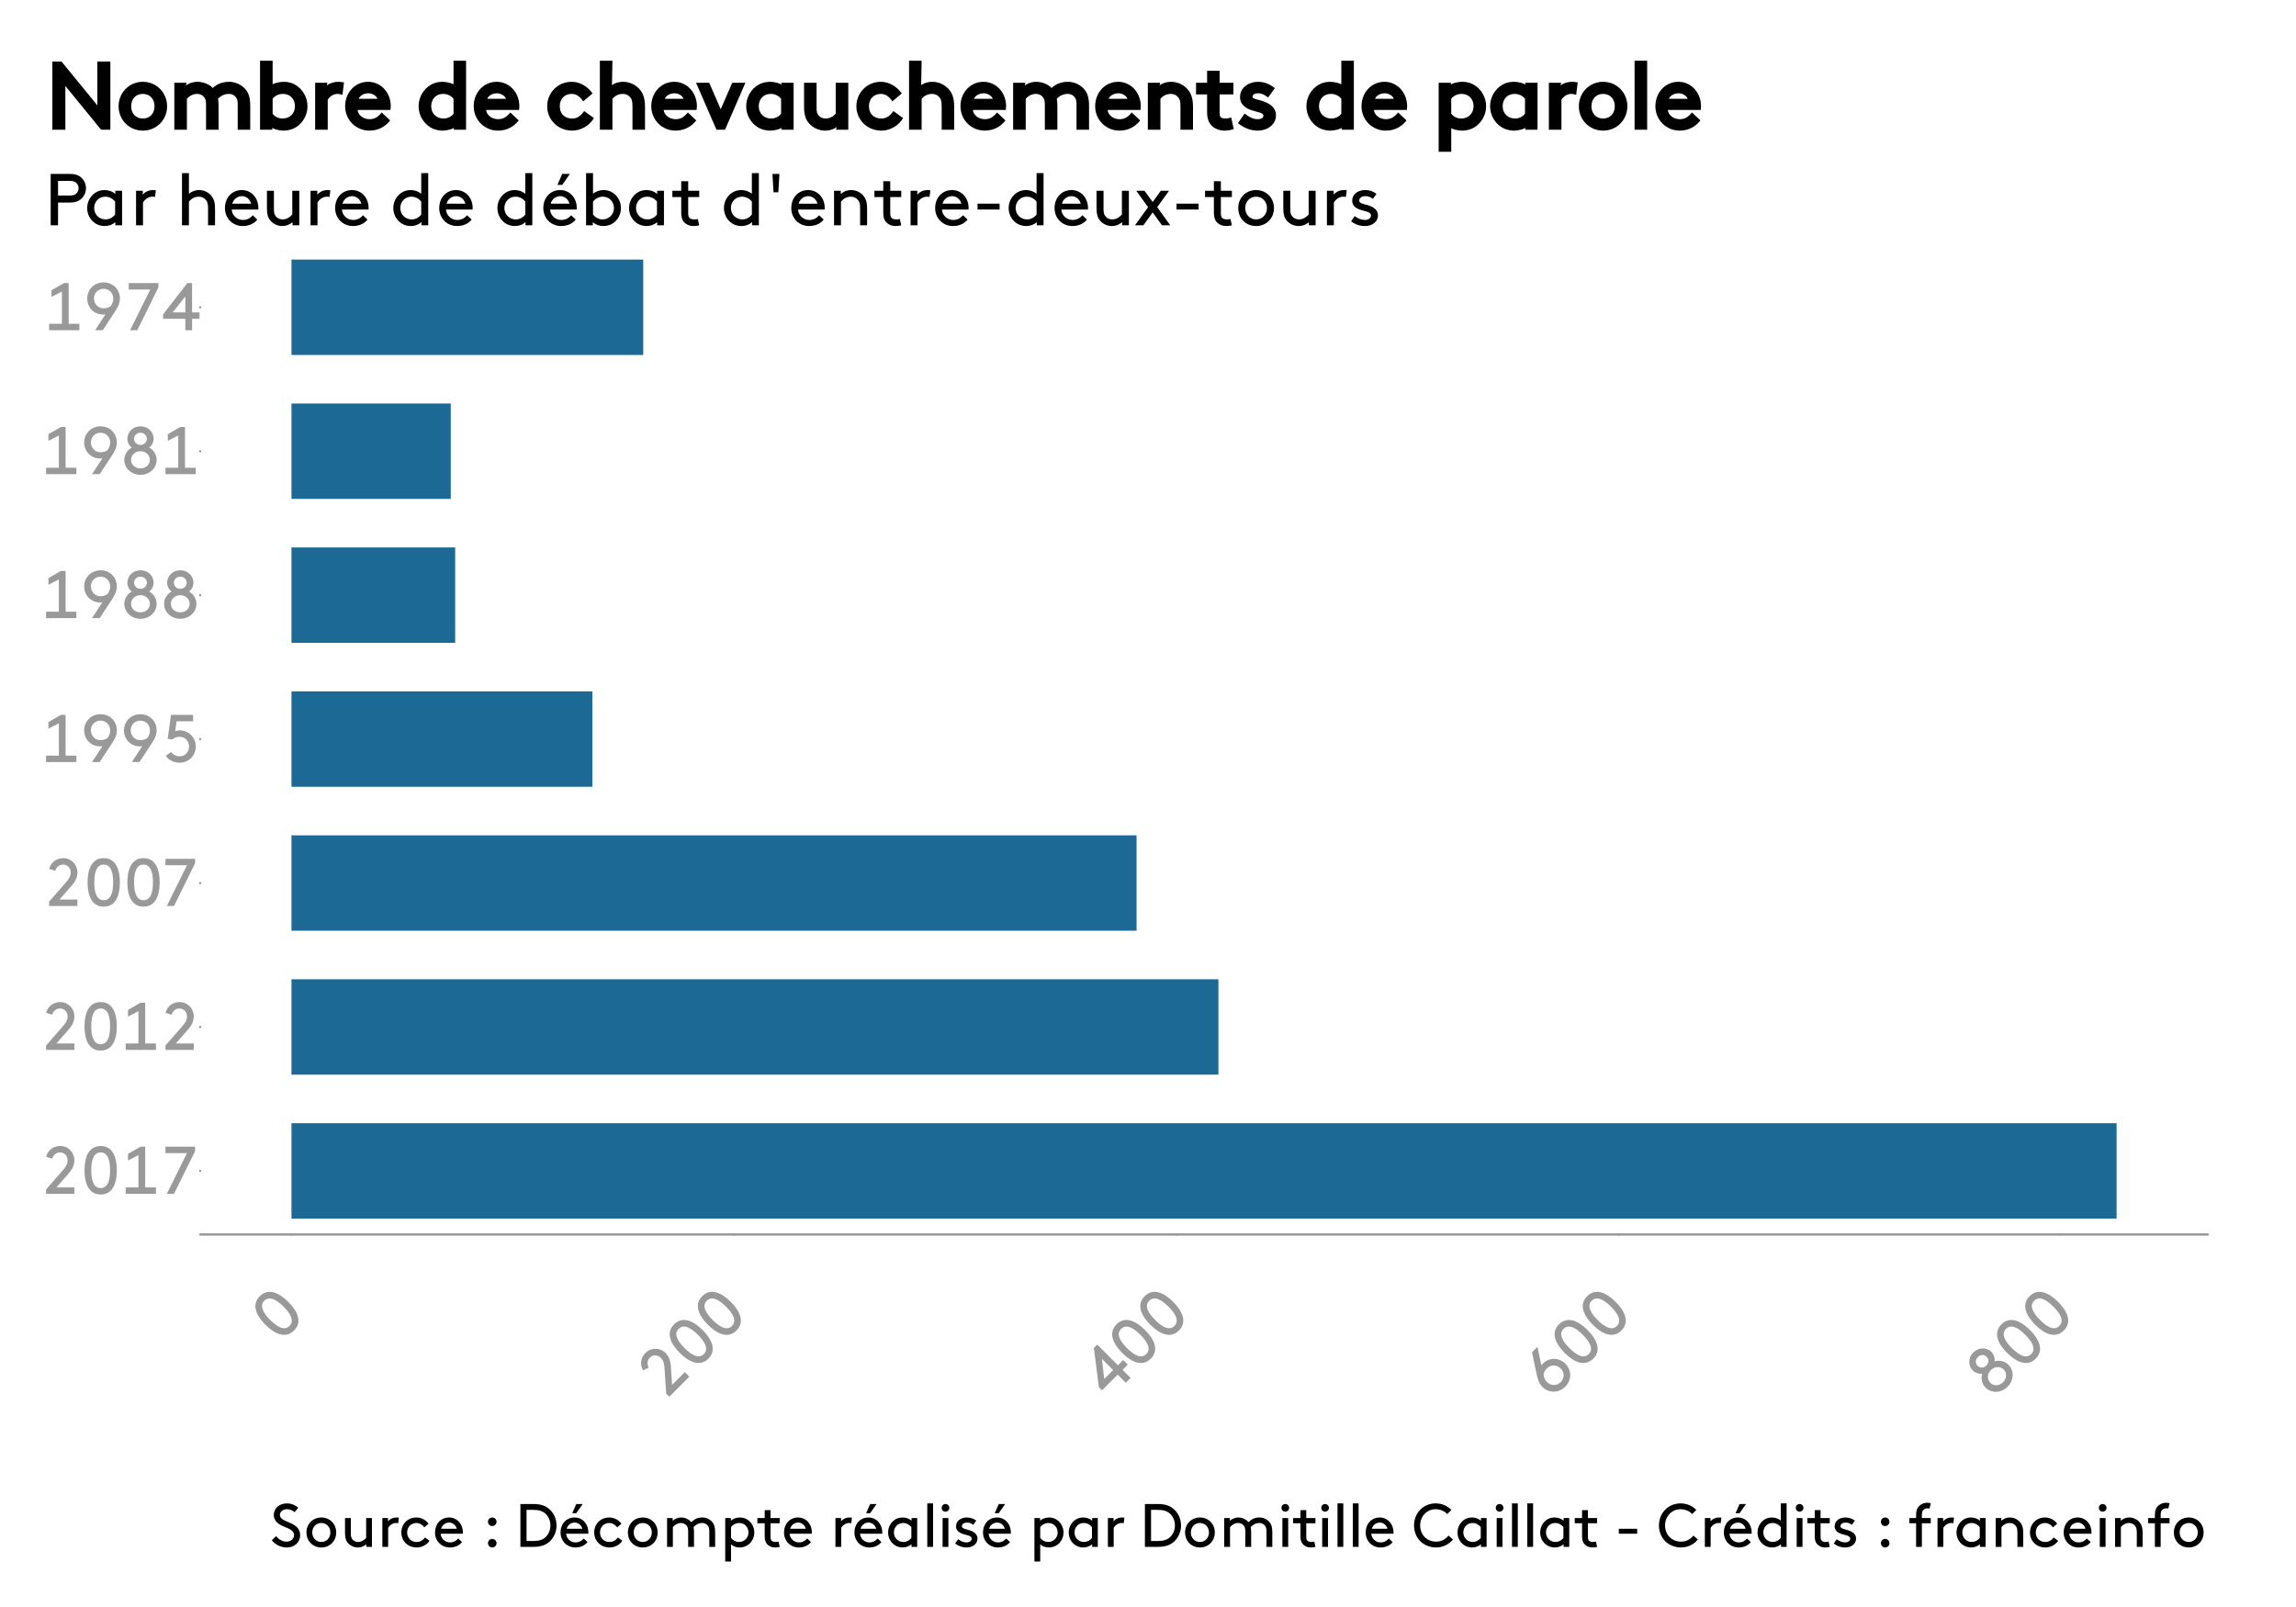 <?xml version="1.0" encoding="UTF-8"?>
<svg xmlns="http://www.w3.org/2000/svg" xmlns:xlink="http://www.w3.org/1999/xlink" width="750pt" height="525pt" viewBox="0 0 750 525" version="1.1">
<defs>
<g>
<symbol overflow="visible" id="glyph0-0">
<path style="stroke:none;" d="M 1.172 -1.172 L 7.219 -7.219 L -3.672 -18.109 L -9.719 -12.062 Z M -6.844 -12.125 L -3.734 -15.234 L 4.344 -7.156 L 1.234 -4.047 Z M -6.844 -12.125 "/>
</symbol>
<symbol overflow="visible" id="glyph0-1">
<path style="stroke:none;" d="M 1.312 -12.219 C 3.5 -10.031 4.969 -7.625 3.25 -5.906 C 1.547 -4.203 -0.859 -5.672 -3.047 -7.859 C -5.219 -10.031 -6.688 -12.438 -4.984 -14.141 C -3.266 -15.859 -0.859 -14.391 1.312 -12.219 Z M -4.609 -6.297 C -1.516 -3.203 2.016 -1.703 4.734 -4.422 C 7.469 -7.156 5.953 -10.672 2.859 -13.766 C -0.234 -16.859 -3.734 -18.359 -6.469 -15.625 C -9.188 -12.906 -7.703 -9.391 -4.609 -6.297 Z M -4.609 -6.297 "/>
</symbol>
<symbol overflow="visible" id="glyph0-2">
<path style="stroke:none;" d="M -5.562 -10.688 C -6.109 -11.797 -6.125 -13 -5.141 -13.984 C -4.109 -15.016 -2.547 -14.828 -1.625 -13.906 C -0.703 -12.984 -0.5 -12 -0.375 -10.156 L 0.156 -2.188 L 1.172 -1.172 L 7.703 -7.703 L 6.219 -9.188 L 2.062 -5.031 L 1.672 -11.203 C 1.562 -12.688 1.203 -14.203 -0.062 -15.469 C -1.828 -17.234 -4.734 -17.359 -6.609 -15.484 C -7.562 -14.531 -8.875 -12.438 -7.391 -9.766 Z M -5.562 -10.688 "/>
</symbol>
<symbol overflow="visible" id="glyph0-3">
<path style="stroke:none;" d="M -2.016 -3.266 L 3.109 -8.391 L 5.75 -5.75 L 7.312 -7.312 L 4.672 -9.953 L 6.391 -11.672 L 4.906 -13.156 L 3.188 -11.438 L -3.578 -18.203 L -4.672 -17.109 L -3.031 -4.281 Z M -1.297 -6.953 L -2.047 -13.547 L 1.625 -9.875 Z M -1.297 -6.953 "/>
</symbol>
<symbol overflow="visible" id="glyph0-4">
<path style="stroke:none;" d="M -2.328 -8.203 C -2.312 -8.969 -1.875 -9.781 -1.172 -10.484 C 0.094 -11.75 2.078 -11.609 3.297 -10.391 C 4.516 -9.172 4.594 -7.25 3.297 -5.953 C 2.031 -4.688 0.109 -4.672 -1.188 -5.969 C -1.812 -6.594 -2.125 -7.25 -2.328 -8.203 Z M -4.312 -17.469 L -6.078 -15.703 L -4.719 -9.219 C -4.516 -8.109 -4.25 -7.125 -3.969 -6.406 C -3.641 -5.484 -3.203 -4.891 -2.688 -4.375 C -0.641 -2.328 2.594 -2.281 4.781 -4.469 C 6.953 -6.641 6.906 -9.875 4.812 -11.969 C 2.719 -14.062 -0.484 -14.047 -2.469 -12.062 C -2.656 -11.875 -2.875 -11.656 -3.031 -11.438 Z M -4.312 -17.469 "/>
</symbol>
<symbol overflow="visible" id="glyph0-5">
<path style="stroke:none;" d="M 4.734 -4.422 C 6.844 -6.531 6.938 -9.688 5.016 -11.609 C 3.766 -12.859 1.984 -13.203 0.453 -12.734 C 0.656 -13.75 0.25 -15 -0.547 -15.797 C -2.125 -17.375 -4.734 -17.359 -6.469 -15.625 C -8.188 -13.906 -8.188 -11.312 -6.609 -9.734 C -5.812 -8.938 -4.562 -8.531 -3.562 -8.719 C -4.016 -7.203 -3.703 -5.391 -2.453 -4.141 C -0.531 -2.219 2.641 -2.328 4.734 -4.422 Z M -0.719 -9.875 C 0.531 -11.125 2.375 -11.156 3.469 -10.062 C 4.562 -8.969 4.5 -7.156 3.25 -5.906 C 2.016 -4.672 0.203 -4.609 -0.891 -5.703 C -1.984 -6.797 -1.953 -8.641 -0.719 -9.875 Z M -4.984 -14.141 C -4.109 -15.016 -2.891 -15.016 -2.109 -14.234 C -1.328 -13.453 -1.312 -12.219 -2.188 -11.344 C -3.031 -10.5 -4.281 -10.5 -5.062 -11.281 C -5.844 -12.062 -5.828 -13.297 -4.984 -14.141 Z M -4.984 -14.141 "/>
</symbol>
<symbol overflow="visible" id="glyph1-0">
<path style="stroke:none;" d="M 1.656 0 L 10.203 0 L 10.203 -15.406 L 1.656 -15.406 Z M 3.734 -13.422 L 8.125 -13.422 L 8.125 -1.984 L 3.734 -1.984 Z M 3.734 -13.422 "/>
</symbol>
<symbol overflow="visible" id="glyph1-1">
<path style="stroke:none;" d="M 1.656 0 L 11.547 0 L 11.547 -2.094 L 8.031 -2.094 L 8.031 -15.406 L 6.484 -15.406 L 2.422 -13.062 L 2.422 -10.891 L 5.828 -12.656 L 5.828 -2.094 L 1.656 -2.094 Z M 1.656 0 "/>
</symbol>
<symbol overflow="visible" id="glyph1-2">
<path style="stroke:none;" d="M 8.828 -7.969 C 8.266 -7.438 7.391 -7.156 6.406 -7.156 C 4.594 -7.156 3.297 -8.641 3.297 -10.391 C 3.297 -12.094 4.594 -13.531 6.453 -13.531 C 8.234 -13.531 9.594 -12.172 9.594 -10.344 C 9.594 -9.453 9.344 -8.781 8.828 -7.969 Z M 3.672 0 L 6.156 0 L 9.812 -5.547 C 10.422 -6.469 10.953 -7.344 11.266 -8.047 C 11.656 -8.953 11.766 -9.688 11.766 -10.406 C 11.766 -13.281 9.547 -15.625 6.453 -15.625 C 3.359 -15.625 1.094 -13.281 1.094 -10.344 C 1.094 -7.375 3.391 -5.125 6.203 -5.125 C 6.469 -5.125 6.75 -5.125 7.047 -5.172 Z M 3.672 0 "/>
</symbol>
<symbol overflow="visible" id="glyph1-3">
<path style="stroke:none;" d="M 4.438 0 L 11.328 -13.969 L 11.328 -15.406 L 1.656 -15.406 L 1.656 -13.312 L 8.688 -13.312 L 2.094 0 Z M 4.438 0 "/>
</symbol>
<symbol overflow="visible" id="glyph1-4">
<path style="stroke:none;" d="M 0.875 -3.734 L 8.141 -3.734 L 8.141 0 L 10.344 0 L 10.344 -3.734 L 12.766 -3.734 L 12.766 -5.828 L 10.344 -5.828 L 10.344 -15.406 L 8.797 -15.406 L 0.875 -5.172 Z M 4 -5.828 L 8.141 -11.016 L 8.141 -5.828 Z M 4 -5.828 "/>
</symbol>
<symbol overflow="visible" id="glyph1-5">
<path style="stroke:none;" d="M 6.484 0.219 C 9.453 0.219 11.766 -1.953 11.766 -4.656 C 11.766 -6.422 10.734 -7.938 9.328 -8.688 C 10.188 -9.266 10.781 -10.422 10.781 -11.547 C 10.781 -13.797 8.938 -15.625 6.484 -15.625 C 4.047 -15.625 2.203 -13.797 2.203 -11.547 C 2.203 -10.422 2.797 -9.266 3.656 -8.688 C 2.25 -7.938 1.203 -6.422 1.203 -4.656 C 1.203 -1.953 3.516 0.219 6.484 0.219 Z M 6.484 -7.484 C 8.25 -7.484 9.562 -6.219 9.562 -4.656 C 9.562 -3.109 8.25 -1.875 6.484 -1.875 C 4.734 -1.875 3.406 -3.109 3.406 -4.656 C 3.406 -6.219 4.734 -7.484 6.484 -7.484 Z M 6.484 -13.531 C 7.703 -13.531 8.578 -12.656 8.578 -11.547 C 8.578 -10.453 7.703 -9.562 6.484 -9.562 C 5.281 -9.562 4.406 -10.453 4.406 -11.547 C 4.406 -12.656 5.281 -13.531 6.484 -13.531 Z M 6.484 -13.531 "/>
</symbol>
<symbol overflow="visible" id="glyph1-6">
<path style="stroke:none;" d="M 10.688 -13.312 L 10.688 -15.406 L 3.469 -15.406 L 2.375 -7.594 L 3.891 -7.375 C 4.469 -7.891 5.297 -8.25 6.219 -8.25 C 8.125 -8.25 9.344 -6.797 9.344 -5.062 C 9.344 -3.328 8.141 -1.875 6.297 -1.875 C 5.062 -1.875 4.031 -2.516 3.438 -3.281 L 1.766 -1.984 C 2.703 -0.641 4.375 0.219 6.266 0.219 C 9.312 0.219 11.547 -2.172 11.547 -5.062 C 11.547 -7.938 9.312 -10.344 6.297 -10.344 C 5.781 -10.344 5.297 -10.234 4.844 -10.078 L 5.281 -13.312 Z M 10.688 -13.312 "/>
</symbol>
<symbol overflow="visible" id="glyph1-7">
<path style="stroke:none;" d="M 3.625 -11.484 C 4.031 -12.672 4.859 -13.531 6.25 -13.531 C 7.703 -13.531 8.688 -12.297 8.688 -10.984 C 8.688 -9.688 8.125 -8.828 6.906 -7.438 L 1.656 -1.438 L 1.656 0 L 10.891 0 L 10.891 -2.094 L 5.016 -2.094 L 9.109 -6.75 C 10.078 -7.875 10.891 -9.203 10.891 -10.984 C 10.891 -13.469 8.938 -15.625 6.266 -15.625 C 4.922 -15.625 2.516 -15.062 1.672 -12.125 Z M 3.625 -11.484 "/>
</symbol>
<symbol overflow="visible" id="glyph1-8">
<path style="stroke:none;" d="M 9.562 -7.703 C 9.562 -4.625 8.906 -1.875 6.484 -1.875 C 4.062 -1.875 3.406 -4.625 3.406 -7.703 C 3.406 -10.781 4.062 -13.531 6.484 -13.531 C 8.906 -13.531 9.562 -10.781 9.562 -7.703 Z M 1.203 -7.703 C 1.203 -3.328 2.641 0.219 6.484 0.219 C 10.344 0.219 11.766 -3.328 11.766 -7.703 C 11.766 -12.078 10.344 -15.625 6.484 -15.625 C 2.641 -15.625 1.203 -12.078 1.203 -7.703 Z M 1.203 -7.703 "/>
</symbol>
<symbol overflow="visible" id="glyph2-0">
<path style="stroke:none;" d="M 1.797 0 L 11.141 0 L 11.141 -16.797 L 1.797 -16.797 Z M 4.078 -14.641 L 8.859 -14.641 L 8.859 -2.156 L 4.078 -2.156 Z M 4.078 -14.641 "/>
</symbol>
<symbol overflow="visible" id="glyph2-1">
<path style="stroke:none;" d="M 4.562 -9.719 L 4.562 -14.516 L 8.406 -14.516 C 9.547 -14.516 10.172 -14.234 10.609 -13.781 C 11.016 -13.344 11.281 -12.766 11.281 -12.125 C 11.281 -11.469 11.016 -10.891 10.609 -10.469 C 10.172 -10.016 9.547 -9.719 8.406 -9.719 Z M 8.516 -7.438 C 10.156 -7.438 11.203 -7.844 12.031 -8.547 C 13.031 -9.406 13.688 -10.688 13.688 -12.125 C 13.688 -13.562 13.031 -14.828 12.031 -15.703 C 11.203 -16.391 10.156 -16.797 8.516 -16.797 L 2.156 -16.797 L 2.156 0 L 4.562 0 L 4.562 -7.438 Z M 8.516 -7.438 "/>
</symbol>
<symbol overflow="visible" id="glyph2-2">
<path style="stroke:none;" d="M 10.266 0 L 12.484 0 L 12.484 -11.281 L 10.266 -11.281 L 10.266 -10.25 C 9.234 -11.141 8.016 -11.516 6.75 -11.516 C 5.688 -11.516 4.75 -11.25 3.984 -10.797 C 2.281 -9.797 1.078 -7.891 1.078 -5.641 C 1.078 -3.391 2.25 -1.516 3.953 -0.5 C 4.734 -0.047 5.781 0.234 6.797 0.234 C 8.141 0.234 9.359 -0.219 10.266 -1.031 Z M 10.203 -3.531 C 9.438 -2.5 8.25 -1.922 7.109 -1.922 C 4.922 -1.922 3.359 -3.625 3.359 -5.641 C 3.359 -7.609 4.797 -9.359 6.984 -9.359 C 8.359 -9.359 9.5 -8.656 10.203 -7.75 Z M 10.203 -3.531 "/>
</symbol>
<symbol overflow="visible" id="glyph2-3">
<path style="stroke:none;" d="M 8.516 -11.453 C 8.25 -11.5 7.875 -11.516 7.625 -11.516 C 5.969 -11.516 4.797 -10.75 4.25 -9.984 L 4.25 -11.281 L 2.047 -11.281 L 2.047 0 L 4.312 0 L 4.312 -7.469 C 4.938 -8.547 6.188 -9.359 7.375 -9.359 C 7.734 -9.359 7.984 -9.344 8.25 -9.266 Z M 8.516 -11.453 "/>
</symbol>
<symbol overflow="visible" id="glyph2-4">
<path style="stroke:none;" d=""/>
</symbol>
<symbol overflow="visible" id="glyph2-5">
<path style="stroke:none;" d="M 4.312 -17.047 L 2.047 -17.047 L 2.047 0 L 4.312 0 L 4.312 -7.75 C 4.984 -8.562 6.078 -9.359 7.562 -9.359 C 8.5 -9.359 9.359 -8.922 9.891 -8.25 C 10.297 -7.75 10.562 -7.078 10.562 -5.641 L 10.562 0 L 12.844 0 L 12.844 -5.516 C 12.844 -7.469 12.453 -8.609 11.734 -9.531 C 10.781 -10.75 9.281 -11.516 7.625 -11.516 C 6.078 -11.516 4.938 -10.828 4.312 -10.297 Z M 4.312 -17.047 "/>
</symbol>
<symbol overflow="visible" id="glyph2-6">
<path style="stroke:none;" d="M 11.969 -5.156 C 12 -5.375 12 -5.547 12 -5.641 C 12 -8.969 9.719 -11.516 6.578 -11.516 C 3.391 -11.516 1.078 -9.031 1.078 -5.641 C 1.078 -2.25 3.625 0.234 6.906 0.234 C 9.219 0.234 10.828 -0.797 11.656 -1.875 L 10.172 -3.281 C 9.531 -2.562 8.609 -1.75 6.938 -1.75 C 4.969 -1.75 3.406 -3.266 3.281 -5.156 Z M 6.641 -9.531 C 7.984 -9.531 9.281 -8.516 9.625 -7.078 L 3.484 -7.078 C 3.859 -8.547 5.188 -9.531 6.641 -9.531 Z M 6.641 -9.531 "/>
</symbol>
<symbol overflow="visible" id="glyph2-7">
<path style="stroke:none;" d="M 6.844 0.234 C 8.406 0.234 9.641 -0.547 10.156 -1.031 L 10.156 0 L 12.359 0 L 12.359 -11.281 L 10.078 -11.281 L 10.078 -3.531 C 9.438 -2.766 8.297 -1.922 6.906 -1.922 C 6.047 -1.922 5.234 -2.297 4.734 -2.906 C 4.312 -3.391 4.078 -4.016 4.078 -5.156 L 4.078 -11.281 L 1.797 -11.281 L 1.797 -5.516 C 1.797 -3.625 2.141 -2.516 2.828 -1.656 C 3.766 -0.484 5.234 0.234 6.844 0.234 Z M 6.844 0.234 "/>
</symbol>
<symbol overflow="visible" id="glyph2-8">
<path style="stroke:none;" d="M 10.266 0 L 12.484 0 L 12.484 -17.047 L 10.203 -17.047 L 10.203 -10.297 C 9.188 -11.141 7.969 -11.516 6.75 -11.516 C 5.688 -11.516 4.75 -11.25 3.984 -10.797 C 2.281 -9.797 1.078 -7.891 1.078 -5.641 C 1.078 -3.391 2.25 -1.516 3.953 -0.5 C 4.734 -0.047 5.781 0.234 6.797 0.234 C 8.141 0.234 9.359 -0.219 10.266 -1.031 Z M 10.203 -3.531 C 9.438 -2.5 8.25 -1.922 7.109 -1.922 C 4.922 -1.922 3.359 -3.625 3.359 -5.641 C 3.359 -7.609 4.797 -9.359 6.984 -9.359 C 8.359 -9.359 9.5 -8.656 10.203 -7.75 Z M 10.203 -3.531 "/>
</symbol>
<symbol overflow="visible" id="glyph2-9">
<path style="stroke:none;" d="M 7.25 -13.203 L 9.766 -16.797 L 7.25 -16.797 L 5.688 -13.203 Z M 11.969 -5.156 C 12 -5.375 12 -5.547 12 -5.641 C 12 -8.969 9.719 -11.516 6.578 -11.516 C 3.391 -11.516 1.078 -9.031 1.078 -5.641 C 1.078 -2.25 3.625 0.234 6.906 0.234 C 9.219 0.234 10.828 -0.797 11.656 -1.875 L 10.172 -3.281 C 9.531 -2.562 8.609 -1.75 6.938 -1.75 C 4.969 -1.75 3.406 -3.266 3.281 -5.156 Z M 6.641 -9.531 C 7.984 -9.531 9.281 -8.516 9.625 -7.078 L 3.484 -7.078 C 3.859 -8.547 5.188 -9.531 6.641 -9.531 Z M 6.641 -9.531 "/>
</symbol>
<symbol overflow="visible" id="glyph2-10">
<path style="stroke:none;" d="M 4.25 -1.031 C 5.156 -0.219 6.391 0.234 7.734 0.234 C 8.734 0.234 9.797 -0.047 10.562 -0.5 C 12.266 -1.516 13.438 -3.391 13.438 -5.641 C 13.438 -7.891 12.234 -9.797 10.531 -10.797 C 9.766 -11.25 8.828 -11.516 7.781 -11.516 C 6.547 -11.516 5.328 -11.141 4.312 -10.297 L 4.312 -17.047 L 2.047 -17.047 L 2.047 0 L 4.25 0 Z M 4.312 -7.75 C 5.016 -8.656 6.172 -9.359 7.531 -9.359 C 9.719 -9.359 11.156 -7.609 11.156 -5.641 C 11.156 -3.625 9.594 -1.922 7.422 -1.922 C 6.266 -1.922 5.094 -2.5 4.312 -3.531 Z M 4.312 -7.75 "/>
</symbol>
<symbol overflow="visible" id="glyph2-11">
<path style="stroke:none;" d="M 8.547 -2.062 C 8.203 -1.969 7.625 -1.922 7.297 -1.922 C 6.703 -1.922 6.047 -2.141 5.734 -2.516 C 5.453 -2.859 5.406 -3.359 5.406 -3.953 L 5.406 -9.234 L 9 -9.234 L 9 -11.281 L 5.406 -11.281 L 5.406 -14.406 L 3.125 -14.406 L 3.125 -11.281 L 0.234 -11.281 L 0.234 -9.234 L 3.125 -9.234 L 3.125 -4.078 C 3.125 -2.859 3.359 -1.828 4.031 -1.078 C 4.75 -0.266 5.812 0.234 7.219 0.234 C 7.875 0.234 8.562 0.141 9 0 Z M 8.547 -2.062 "/>
</symbol>
<symbol overflow="visible" id="glyph2-12">
<path style="stroke:none;" d="M 2.281 -10.797 L 3.844 -10.797 L 4.203 -16.797 L 1.922 -16.797 Z M 2.281 -10.797 "/>
</symbol>
<symbol overflow="visible" id="glyph2-13">
<path style="stroke:none;" d="M 4.25 -11.281 L 2.047 -11.281 L 2.047 0 L 4.312 0 L 4.312 -7.75 C 4.984 -8.562 6.078 -9.359 7.562 -9.359 C 8.5 -9.359 9.359 -8.922 9.891 -8.25 C 10.297 -7.75 10.562 -7.078 10.562 -5.641 L 10.562 0 L 12.844 0 L 12.844 -5.516 C 12.844 -7.469 12.453 -8.609 11.734 -9.531 C 10.781 -10.75 9.281 -11.516 7.625 -11.516 C 6 -11.516 4.844 -10.781 4.25 -10.203 Z M 4.25 -11.281 "/>
</symbol>
<symbol overflow="visible" id="glyph2-14">
<path style="stroke:none;" d="M 1.922 -7.078 L 1.922 -5.156 L 9.125 -5.156 L 9.125 -7.078 Z M 1.922 -7.078 "/>
</symbol>
<symbol overflow="visible" id="glyph2-15">
<path style="stroke:none;" d="M 9.172 0 L 11.875 0 L 7.609 -5.922 L 11.469 -11.281 L 8.781 -11.281 L 6.125 -7.625 L 3.453 -11.281 L 0.766 -11.281 L 4.625 -5.922 L 0.359 0 L 3.078 0 L 6.125 -4.219 Z M 9.172 0 "/>
</symbol>
<symbol overflow="visible" id="glyph2-16">
<path style="stroke:none;" d="M 1.078 -5.641 C 1.078 -2.281 3.578 0.234 6.906 0.234 C 10.25 0.234 12.75 -2.281 12.75 -5.641 C 12.75 -9 10.25 -11.516 6.906 -11.516 C 3.578 -11.516 1.078 -9 1.078 -5.641 Z M 3.359 -5.641 C 3.359 -7.703 4.828 -9.359 6.906 -9.359 C 9 -9.359 10.469 -7.703 10.469 -5.641 C 10.469 -3.578 9 -1.922 6.906 -1.922 C 4.828 -1.922 3.359 -3.578 3.359 -5.641 Z M 3.359 -5.641 "/>
</symbol>
<symbol overflow="visible" id="glyph2-17">
<path style="stroke:none;" d="M 0.953 -1.312 C 2.203 -0.312 3.719 0.234 5.516 0.234 C 7.734 0.234 9.719 -1.078 9.719 -3.219 C 9.719 -5.547 7.391 -6.344 5.609 -6.797 C 4.484 -7.078 3.594 -7.344 3.594 -8.109 C 3.594 -9 4.531 -9.531 5.641 -9.531 C 6.547 -9.531 7.375 -9.172 8.062 -8.641 L 9.234 -10.266 C 8.359 -10.984 7.156 -11.516 5.5 -11.516 C 3.484 -11.516 1.312 -10.422 1.312 -7.984 C 1.312 -6.406 2.547 -5.547 3.906 -5.094 C 5.562 -4.531 7.438 -4.469 7.438 -3.172 C 7.438 -2.281 6.453 -1.75 5.469 -1.75 C 4.344 -1.75 3.188 -2.188 2.141 -3 Z M 0.953 -1.312 "/>
</symbol>
<symbol overflow="visible" id="glyph3-0">
<path style="stroke:none;" d="M 2.25 0 L 15.172 0 L 15.172 -22.25 L 2.25 -22.25 Z M 6.344 -18.297 L 11.062 -18.297 L 11.062 -3.953 L 6.344 -3.953 Z M 6.344 -18.297 "/>
</symbol>
<symbol overflow="visible" id="glyph3-1">
<path style="stroke:none;" d="M 18.625 0 L 21.656 0 L 21.656 -22.25 L 17.406 -22.25 L 17.406 -7.953 L 5.719 -22.25 L 2.703 -22.25 L 2.703 0 L 6.953 0 L 6.953 -14.297 Z M 18.625 0 "/>
</symbol>
<symbol overflow="visible" id="glyph3-2">
<path style="stroke:none;" d="M 1.344 -7.672 C 1.344 -3.203 4.828 0.297 9.266 0.297 C 13.703 0.297 17.188 -3.203 17.188 -7.672 C 17.188 -12.125 13.703 -15.656 9.266 -15.656 C 4.828 -15.656 1.344 -12.125 1.344 -7.672 Z M 5.453 -7.672 C 5.453 -10.016 6.938 -11.703 9.266 -11.703 C 11.594 -11.703 13.078 -10.016 13.078 -7.672 C 13.078 -5.328 11.594 -3.656 9.266 -3.656 C 6.938 -3.656 5.453 -5.328 5.453 -7.672 Z M 5.453 -7.672 "/>
</symbol>
<symbol overflow="visible" id="glyph3-3">
<path style="stroke:none;" d="M 2.547 -15.344 L 2.547 0 L 6.656 0 L 6.656 -10.094 C 7.266 -10.828 8.453 -11.703 9.984 -11.703 C 10.922 -11.703 11.688 -11.344 12.234 -10.688 C 12.672 -10.172 12.906 -9.594 12.906 -8.281 L 12.906 0 L 17 0 L 17 -7.828 C 17 -8.844 16.906 -9.719 16.812 -10.125 C 17.484 -10.812 18.609 -11.703 20.422 -11.703 C 21.328 -11.703 22.047 -11.344 22.594 -10.688 C 23.031 -10.172 23.25 -9.609 23.25 -8.281 L 23.25 0 L 27.344 0 L 27.344 -7.828 C 27.344 -10.281 26.875 -11.875 25.922 -13.047 C 24.672 -14.625 22.578 -15.656 20.422 -15.656 C 17.672 -15.656 15.938 -14.453 15.109 -13.609 C 14.297 -14.594 12.297 -15.656 10.078 -15.656 C 7.984 -15.656 6.094 -14.484 6.266 -14.219 L 6.562 -15.344 Z M 2.547 -15.344 "/>
</symbol>
<symbol overflow="visible" id="glyph3-4">
<path style="stroke:none;" d="M 6.516 -0.625 C 6.75 -0.344 8.5 0.297 10.281 0.297 C 11.625 0.297 13.109 -0.109 14.141 -0.719 C 16.406 -2.062 18.047 -4.688 18.047 -7.672 C 18.047 -10.688 16.375 -13.312 14.109 -14.656 C 13.078 -15.266 11.766 -15.656 10.344 -15.656 C 8.719 -15.656 6.969 -15.109 6.656 -14.844 L 6.656 -22.547 L 2.547 -22.547 L 2.547 0 L 6.562 0 Z M 6.656 -10.109 C 7.312 -10.984 8.5 -11.703 10.047 -11.703 C 12.484 -11.703 13.953 -9.922 13.953 -7.672 C 13.953 -5.406 12.344 -3.656 9.891 -3.656 C 8.594 -3.656 7.391 -4.25 6.656 -5.234 Z M 6.656 -10.109 "/>
</symbol>
<symbol overflow="visible" id="glyph3-5">
<path style="stroke:none;" d="M 11.969 -15.453 C 11.016 -15.625 10.484 -15.656 10.172 -15.656 C 7.906 -15.656 6.188 -14.516 6.312 -14.281 L 6.562 -15.344 L 2.547 -15.344 L 2.547 0 L 6.656 0 L 6.656 -9.781 C 7.281 -10.875 8.547 -11.703 9.828 -11.703 C 10.25 -11.703 10.5 -11.688 11.469 -11.406 Z M 11.969 -15.453 "/>
</symbol>
<symbol overflow="visible" id="glyph3-6">
<path style="stroke:none;" d="M 16.156 -6.453 C 16.25 -7.312 16.25 -7.562 16.25 -7.672 C 16.25 -12.078 13.062 -15.656 8.844 -15.656 C 4.594 -15.656 1.344 -12.156 1.344 -7.672 C 1.344 -3.172 4.906 0.297 9.266 0.297 C 12.328 0.297 14.578 -1.141 16.047 -3.031 L 13.312 -5.625 C 12.094 -4.266 11.156 -3.438 9.297 -3.438 C 7.078 -3.438 5.5 -4.984 5.406 -6.453 Z M 8.938 -11.906 C 10.391 -11.906 11.672 -10.922 11.875 -10.094 L 5.781 -10.094 C 6 -10.938 7.312 -11.906 8.938 -11.906 Z M 8.938 -11.906 "/>
</symbol>
<symbol overflow="visible" id="glyph3-7">
<path style="stroke:none;" d=""/>
</symbol>
<symbol overflow="visible" id="glyph3-8">
<path style="stroke:none;" d="M 12.844 0 L 16.844 0 L 16.844 -22.547 L 12.75 -22.547 L 12.75 -14.828 C 12.406 -15.109 10.672 -15.656 9.062 -15.656 C 7.641 -15.656 6.312 -15.266 5.297 -14.656 C 3.016 -13.328 1.344 -10.688 1.344 -7.672 C 1.344 -4.688 2.984 -2.062 5.266 -0.719 C 6.281 -0.109 7.781 0.297 9.109 0.297 C 10.906 0.297 12.656 -0.344 12.891 -0.625 Z M 12.75 -5.234 C 12.016 -4.25 10.797 -3.656 9.5 -3.656 C 7.062 -3.656 5.453 -5.406 5.453 -7.672 C 5.453 -9.922 6.922 -11.703 9.359 -11.703 C 10.891 -11.703 12.078 -10.984 12.75 -10.094 Z M 12.75 -5.234 "/>
</symbol>
<symbol overflow="visible" id="glyph3-9">
<path style="stroke:none;" d="M 13.438 -6.094 C 12.234 -4.469 11.156 -3.656 9.5 -3.656 C 7.062 -3.656 5.453 -5.188 5.453 -7.672 C 5.453 -10.094 7.047 -11.703 9.328 -11.703 C 10.906 -11.703 11.984 -10.844 13.109 -9.266 L 16.172 -11.859 C 14.422 -14.281 11.938 -15.656 9.328 -15.656 C 4.828 -15.656 1.344 -12.094 1.344 -7.672 C 1.344 -3.234 4.891 0.297 9.5 0.297 C 12.234 0.297 15.062 -1.203 16.609 -3.797 Z M 13.438 -6.094 "/>
</symbol>
<symbol overflow="visible" id="glyph3-10">
<path style="stroke:none;" d="M 6.656 -22.547 L 2.547 -22.547 L 2.547 0 L 6.656 0 L 6.656 -10.094 C 7.297 -10.875 8.422 -11.703 10.078 -11.703 C 11.094 -11.703 11.922 -11.281 12.5 -10.547 C 12.953 -10 13.203 -9.344 13.203 -7.672 L 13.203 0 L 17.297 0 L 17.297 -7.531 C 17.297 -10.062 16.75 -11.688 15.781 -12.922 C 14.5 -14.547 12.391 -15.656 10.172 -15.656 C 8.047 -15.656 6.438 -14.656 6.5 -14.516 Z M 6.656 -22.547 "/>
</symbol>
<symbol overflow="visible" id="glyph3-11">
<path style="stroke:none;" d="M 6.641 0 L 9.438 0 L 16.094 -15.344 L 11.797 -15.344 L 8.031 -6.688 L 4.266 -15.344 L -0.031 -15.344 Z M 6.641 0 "/>
</symbol>
<symbol overflow="visible" id="glyph3-12">
<path style="stroke:none;" d="M 12.844 0 L 16.844 0 L 16.844 -15.344 L 12.844 -15.344 L 12.875 -14.719 C 12.484 -15.109 10.734 -15.656 9.062 -15.656 C 7.641 -15.656 6.312 -15.266 5.297 -14.656 C 3.016 -13.328 1.344 -10.688 1.344 -7.672 C 1.344 -4.688 2.984 -2.062 5.266 -0.719 C 6.281 -0.109 7.781 0.297 9.109 0.297 C 10.906 0.297 12.656 -0.344 12.891 -0.625 Z M 12.75 -5.234 C 12.016 -4.25 10.797 -3.656 9.5 -3.656 C 7.062 -3.656 5.453 -5.406 5.453 -7.672 C 5.453 -9.922 6.922 -11.703 9.359 -11.703 C 10.891 -11.703 12.078 -10.984 12.75 -10.094 Z M 12.75 -5.234 "/>
</symbol>
<symbol overflow="visible" id="glyph3-13">
<path style="stroke:none;" d="M 9.172 0.297 C 11.312 0.297 13.078 -0.812 12.938 -1.047 L 12.688 0 L 16.703 0 L 16.703 -15.344 L 12.594 -15.344 L 12.594 -5.266 C 11.984 -4.531 10.797 -3.656 9.266 -3.656 C 8.328 -3.656 7.562 -4.016 7.016 -4.656 C 6.578 -5.188 6.344 -5.766 6.344 -7.078 L 6.344 -15.344 L 2.25 -15.344 L 2.25 -7.531 C 2.25 -5.062 2.734 -3.484 3.688 -2.297 C 4.922 -0.719 7.031 0.297 9.172 0.297 Z M 9.172 0.297 "/>
</symbol>
<symbol overflow="visible" id="glyph3-14">
<path style="stroke:none;" d="M 6.562 -15.344 L 2.547 -15.344 L 2.547 0 L 6.656 0 L 6.656 -10.094 C 7.297 -10.875 8.422 -11.703 10.078 -11.703 C 11.094 -11.703 11.922 -11.281 12.5 -10.547 C 12.953 -10 13.203 -9.344 13.203 -7.672 L 13.203 0 L 17.297 0 L 17.297 -7.531 C 17.297 -10.062 16.75 -11.688 15.781 -12.922 C 14.5 -14.547 12.391 -15.656 10.172 -15.656 C 7.938 -15.656 6.297 -14.578 6.375 -14.406 Z M 6.562 -15.344 "/>
</symbol>
<symbol overflow="visible" id="glyph3-15">
<path style="stroke:none;" d="M 11.781 -4 C 10.781 -3.703 10.156 -3.656 9.75 -3.656 C 9.094 -3.656 8.562 -3.828 8.281 -4.188 C 8.047 -4.453 8 -4.859 8 -5.578 L 8 -11.547 L 12.5 -11.547 L 12.5 -15.344 L 8 -15.344 L 8 -19.25 L 3.906 -19.25 L 3.906 -15.344 L 0.297 -15.344 L 0.297 -11.547 L 3.906 -11.547 L 3.906 -5.719 C 3.906 -4.109 4.25 -2.609 5.203 -1.547 C 6.172 -0.438 7.75 0.297 9.656 0.297 C 10.516 0.297 11.469 0.172 12.609 -0.219 Z M 11.781 -4 "/>
</symbol>
<symbol overflow="visible" id="glyph3-16">
<path style="stroke:none;" d="M 0.984 -2.156 C 3.078 -0.469 5.172 0.297 7.531 0.297 C 10.469 0.297 13.406 -1.625 13.406 -4.641 C 13.406 -8.016 10.031 -9.141 7.797 -9.719 C 6.406 -10.078 5.75 -10.266 5.75 -10.766 C 5.75 -11.516 6.453 -11.906 7.672 -11.906 C 8.672 -11.906 9.516 -11.531 10.844 -10.531 L 13.031 -13.578 C 11.391 -14.891 9.703 -15.656 7.5 -15.656 C 4.812 -15.656 1.656 -14.016 1.656 -10.609 C 1.656 -8.312 3.531 -7 5.312 -6.391 C 7.469 -5.672 9.297 -5.609 9.297 -4.578 C 9.297 -3.844 8.531 -3.438 7.469 -3.438 C 6.172 -3.438 4.922 -3.906 3.156 -5.266 Z M 0.984 -2.156 "/>
</symbol>
<symbol overflow="visible" id="glyph3-17">
<path style="stroke:none;" d="M 6.656 -0.484 C 6.844 -0.312 8.5 0.297 10.281 0.297 C 11.625 0.297 13.109 -0.109 14.141 -0.719 C 16.406 -2.062 18.047 -4.688 18.047 -7.672 C 18.047 -10.688 16.375 -13.312 14.109 -14.656 C 13.078 -15.266 11.766 -15.656 10.344 -15.656 C 8.656 -15.656 6.906 -15.109 6.516 -14.719 L 6.562 -15.344 L 2.547 -15.344 L 2.547 7.203 L 6.656 7.203 Z M 6.656 -10.109 C 7.312 -10.984 8.5 -11.703 10.047 -11.703 C 12.484 -11.703 13.953 -9.922 13.953 -7.672 C 13.953 -5.406 12.344 -3.656 9.891 -3.656 C 8.594 -3.656 7.391 -4.25 6.656 -5.234 Z M 6.656 -10.109 "/>
</symbol>
<symbol overflow="visible" id="glyph3-18">
<path style="stroke:none;" d="M 2.547 0 L 6.656 0 L 6.656 -22.547 L 2.547 -22.547 Z M 2.547 0 "/>
</symbol>
<symbol overflow="visible" id="glyph4-0">
<path style="stroke:none;" d="M 1.5 0 L 9.281 0 L 9.281 -14 L 1.5 -14 Z M 3.406 -12.203 L 7.375 -12.203 L 7.375 -1.797 L 3.406 -1.797 Z M 3.406 -12.203 "/>
</symbol>
<symbol overflow="visible" id="glyph4-1">
<path style="stroke:none;" d="M 0.594 -2.141 C 1.844 -0.641 3.578 0.203 5.5 0.203 C 7.938 0.203 9.844 -1.406 9.844 -3.859 C 9.844 -5.453 8.953 -6.438 8.016 -7.062 C 6.219 -8.266 3.234 -8.641 3.234 -10.422 C 3.234 -11.641 4.406 -12.297 5.562 -12.297 C 6.438 -12.297 7.297 -11.984 8.062 -11.344 L 9.234 -12.797 C 8.5 -13.422 7.266 -14.203 5.484 -14.203 C 3.047 -14.203 1.234 -12.516 1.234 -10.484 C 1.234 -9.016 2.016 -8.062 3.016 -7.406 C 4.875 -6.188 7.844 -5.938 7.844 -3.797 C 7.844 -2.547 6.703 -1.703 5.406 -1.703 C 3.953 -1.703 2.797 -2.5 1.984 -3.5 Z M 0.594 -2.141 "/>
</symbol>
<symbol overflow="visible" id="glyph4-2">
<path style="stroke:none;" d="M 0.906 -4.703 C 0.906 -1.906 2.984 0.203 5.766 0.203 C 8.547 0.203 10.625 -1.906 10.625 -4.703 C 10.625 -7.5 8.547 -9.594 5.766 -9.594 C 2.984 -9.594 0.906 -7.5 0.906 -4.703 Z M 2.797 -4.703 C 2.797 -6.422 4.016 -7.797 5.766 -7.797 C 7.5 -7.797 8.719 -6.422 8.719 -4.703 C 8.719 -2.984 7.5 -1.594 5.766 -1.594 C 4.016 -1.594 2.797 -2.984 2.797 -4.703 Z M 2.797 -4.703 "/>
</symbol>
<symbol overflow="visible" id="glyph4-3">
<path style="stroke:none;" d="M 5.703 0.203 C 7 0.203 8.047 -0.453 8.453 -0.859 L 8.453 0 L 10.297 0 L 10.297 -9.406 L 8.406 -9.406 L 8.406 -2.938 C 7.859 -2.297 6.922 -1.594 5.766 -1.594 C 5.047 -1.594 4.359 -1.922 3.938 -2.422 C 3.594 -2.812 3.406 -3.344 3.406 -4.297 L 3.406 -9.406 L 1.5 -9.406 L 1.5 -4.594 C 1.5 -3.016 1.781 -2.094 2.359 -1.375 C 3.141 -0.406 4.359 0.203 5.703 0.203 Z M 5.703 0.203 "/>
</symbol>
<symbol overflow="visible" id="glyph4-4">
<path style="stroke:none;" d="M 7.094 -9.547 C 6.875 -9.578 6.562 -9.594 6.359 -9.594 C 4.984 -9.594 4 -8.953 3.547 -8.312 L 3.547 -9.406 L 1.703 -9.406 L 1.703 0 L 3.594 0 L 3.594 -6.219 C 4.125 -7.125 5.156 -7.797 6.141 -7.797 C 6.438 -7.797 6.656 -7.781 6.875 -7.719 Z M 7.094 -9.547 "/>
</symbol>
<symbol overflow="visible" id="glyph4-5">
<path style="stroke:none;" d="M 8.641 -3.062 C 8.047 -2.266 7.156 -1.594 5.922 -1.594 C 4.125 -1.594 2.797 -2.859 2.797 -4.703 C 2.797 -6.484 4.094 -7.797 5.797 -7.797 C 7 -7.797 7.875 -7.094 8.406 -6.375 L 9.797 -7.562 C 8.922 -8.781 7.438 -9.594 5.797 -9.594 C 2.984 -9.594 0.906 -7.484 0.906 -4.703 C 0.906 -1.922 3.016 0.203 5.922 0.203 C 7.641 0.203 9.312 -0.703 10.094 -2 Z M 8.641 -3.062 "/>
</symbol>
<symbol overflow="visible" id="glyph4-6">
<path style="stroke:none;" d="M 9.984 -4.297 C 10 -4.484 10 -4.625 10 -4.703 C 10 -7.484 8.094 -9.594 5.484 -9.594 C 2.812 -9.594 0.906 -7.516 0.906 -4.703 C 0.906 -1.875 3.016 0.203 5.766 0.203 C 7.688 0.203 9.016 -0.656 9.719 -1.562 L 8.484 -2.734 C 7.938 -2.141 7.188 -1.453 5.781 -1.453 C 4.141 -1.453 2.844 -2.719 2.734 -4.297 Z M 5.547 -7.938 C 6.656 -7.938 7.734 -7.094 8.016 -5.906 L 2.906 -5.906 C 3.219 -7.125 4.312 -7.938 5.547 -7.938 Z M 5.547 -7.938 "/>
</symbol>
<symbol overflow="visible" id="glyph4-7">
<path style="stroke:none;" d=""/>
</symbol>
<symbol overflow="visible" id="glyph4-8">
<path style="stroke:none;" d="M 2.203 -8.203 C 2.203 -7.422 2.812 -6.797 3.594 -6.797 C 4.375 -6.797 5 -7.422 5 -8.203 C 5 -8.984 4.375 -9.594 3.594 -9.594 C 2.812 -9.594 2.203 -8.984 2.203 -8.203 Z M 2.203 -1.203 C 2.203 -0.422 2.812 0.203 3.594 0.203 C 4.375 0.203 5 -0.422 5 -1.203 C 5 -1.984 4.375 -2.594 3.594 -2.594 C 2.812 -2.594 2.203 -1.984 2.203 -1.203 Z M 2.203 -1.203 "/>
</symbol>
<symbol overflow="visible" id="glyph4-9">
<path style="stroke:none;" d="M 11.594 -7 C 11.594 -5.438 10.953 -4.016 9.906 -3.078 C 9.016 -2.312 7.859 -1.906 5.906 -1.906 L 3.797 -1.906 L 3.797 -12.094 L 5.906 -12.094 C 7.859 -12.094 9.016 -11.688 9.906 -10.922 C 10.953 -9.984 11.594 -8.562 11.594 -7 Z M 6 0 C 8.219 0 9.688 -0.484 10.812 -1.312 C 12.547 -2.594 13.594 -4.688 13.594 -7 C 13.594 -9.312 12.516 -11.406 10.797 -12.688 C 9.656 -13.516 8.219 -14 6 -14 L 1.797 -14 L 1.797 0 Z M 6 0 "/>
</symbol>
<symbol overflow="visible" id="glyph4-10">
<path style="stroke:none;" d="M 6.047 -11 L 8.141 -14 L 6.047 -14 L 4.734 -11 Z M 9.984 -4.297 C 10 -4.484 10 -4.625 10 -4.703 C 10 -7.484 8.094 -9.594 5.484 -9.594 C 2.812 -9.594 0.906 -7.516 0.906 -4.703 C 0.906 -1.875 3.016 0.203 5.766 0.203 C 7.688 0.203 9.016 -0.656 9.719 -1.562 L 8.484 -2.734 C 7.938 -2.141 7.188 -1.453 5.781 -1.453 C 4.141 -1.453 2.844 -2.719 2.734 -4.297 Z M 5.547 -7.938 C 6.656 -7.938 7.734 -7.094 8.016 -5.906 L 2.906 -5.906 C 3.219 -7.125 4.312 -7.938 5.547 -7.938 Z M 5.547 -7.938 "/>
</symbol>
<symbol overflow="visible" id="glyph4-11">
<path style="stroke:none;" d="M 1.703 -9.406 L 1.703 0 L 3.594 0 L 3.594 -6.453 C 4.141 -7.094 5.078 -7.797 6.234 -7.797 C 6.953 -7.797 7.641 -7.484 8.062 -6.984 C 8.406 -6.578 8.594 -6.062 8.594 -5.094 L 8.594 0 L 10.5 0 L 10.5 -4.797 C 10.5 -5.453 10.438 -6 10.344 -6.453 C 10.953 -7.094 11.844 -7.797 13.203 -7.797 C 13.906 -7.797 14.547 -7.484 14.953 -6.984 C 15.297 -6.578 15.5 -6.062 15.5 -5.094 L 15.5 0 L 17.406 0 L 17.406 -4.797 C 17.406 -6.375 17.125 -7.297 16.547 -8.016 C 15.766 -9 14.547 -9.594 13.203 -9.594 C 11.5 -9.594 10.484 -8.906 9.625 -8.047 C 8.844 -8.984 7.688 -9.594 6.297 -9.594 C 5.016 -9.594 3.922 -8.922 3.547 -8.5 L 3.547 -9.406 Z M 1.703 -9.406 "/>
</symbol>
<symbol overflow="visible" id="glyph4-12">
<path style="stroke:none;" d="M 3.594 -0.812 C 4.359 -0.156 5.312 0.203 6.438 0.203 C 7.281 0.203 8.156 -0.047 8.797 -0.422 C 10.219 -1.266 11.203 -2.812 11.203 -4.703 C 11.203 -6.578 10.203 -8.156 8.781 -9 C 8.141 -9.375 7.359 -9.594 6.484 -9.594 C 5.422 -9.594 4.406 -9.281 3.547 -8.547 L 3.547 -9.406 L 1.703 -9.406 L 1.703 4.797 L 3.594 4.797 Z M 3.594 -6.453 C 4.188 -7.219 5.141 -7.797 6.281 -7.797 C 8.094 -7.797 9.297 -6.344 9.297 -4.703 C 9.297 -3.016 8 -1.594 6.188 -1.594 C 5.219 -1.594 4.234 -2.078 3.594 -2.938 Z M 3.594 -6.453 "/>
</symbol>
<symbol overflow="visible" id="glyph4-13">
<path style="stroke:none;" d="M 7.125 -1.719 C 6.844 -1.641 6.359 -1.594 6.078 -1.594 C 5.578 -1.594 5.047 -1.781 4.781 -2.094 C 4.547 -2.375 4.5 -2.797 4.5 -3.297 L 4.5 -7.703 L 7.5 -7.703 L 7.5 -9.406 L 4.5 -9.406 L 4.5 -12 L 2.594 -12 L 2.594 -9.406 L 0.203 -9.406 L 0.203 -7.703 L 2.594 -7.703 L 2.594 -3.406 C 2.594 -2.375 2.797 -1.516 3.359 -0.906 C 3.953 -0.219 4.844 0.203 6.016 0.203 C 6.562 0.203 7.141 0.125 7.5 0 Z M 7.125 -1.719 "/>
</symbol>
<symbol overflow="visible" id="glyph4-14">
<path style="stroke:none;" d="M 8.562 0 L 10.406 0 L 10.406 -9.406 L 8.562 -9.406 L 8.562 -8.547 C 7.703 -9.281 6.688 -9.594 5.625 -9.594 C 4.734 -9.594 3.953 -9.375 3.312 -9 C 1.906 -8.156 0.906 -6.578 0.906 -4.703 C 0.906 -2.812 1.875 -1.266 3.297 -0.422 C 3.938 -0.047 4.812 0.203 5.656 0.203 C 6.781 0.203 7.797 -0.188 8.562 -0.859 Z M 8.5 -2.938 C 7.859 -2.078 6.875 -1.594 5.922 -1.594 C 4.094 -1.594 2.797 -3.016 2.797 -4.703 C 2.797 -6.344 4 -7.797 5.812 -7.797 C 6.953 -7.797 7.922 -7.219 8.5 -6.453 Z M 8.5 -2.938 "/>
</symbol>
<symbol overflow="visible" id="glyph4-15">
<path style="stroke:none;" d="M 1.703 0 L 3.594 0 L 3.594 -14.203 L 1.703 -14.203 Z M 1.703 0 "/>
</symbol>
<symbol overflow="visible" id="glyph4-16">
<path style="stroke:none;" d="M 1.703 0 L 3.594 0 L 3.594 -9.406 L 1.703 -9.406 Z M 1.406 -12.734 C 1.406 -12.047 1.938 -11.5 2.641 -11.5 C 3.344 -11.5 3.906 -12.047 3.906 -12.734 C 3.906 -13.438 3.344 -14 2.641 -14 C 1.938 -14 1.406 -13.438 1.406 -12.734 Z M 1.406 -12.734 "/>
</symbol>
<symbol overflow="visible" id="glyph4-17">
<path style="stroke:none;" d="M 0.797 -1.094 C 1.844 -0.266 3.094 0.203 4.594 0.203 C 6.438 0.203 8.094 -0.906 8.094 -2.688 C 8.094 -4.625 6.156 -5.281 4.688 -5.656 C 3.734 -5.906 3 -6.125 3 -6.766 C 3 -7.5 3.781 -7.938 4.703 -7.938 C 5.453 -7.938 6.141 -7.641 6.719 -7.203 L 7.703 -8.562 C 6.953 -9.156 5.953 -9.594 4.578 -9.594 C 2.906 -9.594 1.094 -8.688 1.094 -6.656 C 1.094 -5.344 2.125 -4.625 3.266 -4.234 C 4.641 -3.781 6.203 -3.719 6.203 -2.641 C 6.203 -1.906 5.375 -1.453 4.562 -1.453 C 3.625 -1.453 2.656 -1.812 1.781 -2.5 Z M 0.797 -1.094 "/>
</symbol>
<symbol overflow="visible" id="glyph4-18">
<path style="stroke:none;" d="M 0.703 -7 C 0.703 -2.859 3.781 0.203 7.953 0.203 C 10.125 0.203 12.203 -0.859 13.406 -2.406 L 11.984 -3.688 C 11.203 -2.734 9.844 -1.703 7.953 -1.703 C 4.984 -1.703 2.703 -3.844 2.703 -7 C 2.703 -10.016 4.922 -12.297 7.781 -12.297 C 9.281 -12.297 10.734 -11.625 11.562 -10.719 L 12.906 -12.047 C 11.688 -13.375 9.781 -14.203 7.781 -14.203 C 3.734 -14.203 0.703 -11.047 0.703 -7 Z M 0.703 -7 "/>
</symbol>
<symbol overflow="visible" id="glyph4-19">
<path style="stroke:none;" d="M 1.594 -5.906 L 1.594 -4.297 L 7.594 -4.297 L 7.594 -5.906 Z M 1.594 -5.906 "/>
</symbol>
<symbol overflow="visible" id="glyph4-20">
<path style="stroke:none;" d="M 8.562 0 L 10.406 0 L 10.406 -14.203 L 8.5 -14.203 L 8.5 -8.578 C 7.656 -9.281 6.641 -9.594 5.625 -9.594 C 4.734 -9.594 3.953 -9.375 3.312 -9 C 1.906 -8.156 0.906 -6.578 0.906 -4.703 C 0.906 -2.812 1.875 -1.266 3.297 -0.422 C 3.938 -0.047 4.812 0.203 5.656 0.203 C 6.781 0.203 7.797 -0.188 8.562 -0.859 Z M 8.5 -2.938 C 7.859 -2.078 6.875 -1.594 5.922 -1.594 C 4.094 -1.594 2.797 -3.016 2.797 -4.703 C 2.797 -6.344 4 -7.797 5.812 -7.797 C 6.953 -7.797 7.922 -7.219 8.5 -6.453 Z M 8.5 -2.938 "/>
</symbol>
<symbol overflow="visible" id="glyph4-21">
<path style="stroke:none;" d="M 7.5 -14.266 C 7.234 -14.344 6.781 -14.406 6.375 -14.406 C 5.094 -14.406 3.984 -13.812 3.297 -12.844 C 2.875 -12.234 2.703 -11.453 2.703 -10.203 L 2.703 -9.406 L 0.5 -9.406 L 0.5 -7.703 L 2.703 -7.703 L 2.703 0 L 4.594 0 L 4.594 -7.703 L 7.5 -7.703 L 7.5 -9.406 L 4.594 -9.406 L 4.594 -10.266 C 4.594 -11.125 4.703 -11.594 4.953 -11.938 C 5.281 -12.359 5.859 -12.594 6.406 -12.594 C 6.656 -12.594 6.953 -12.562 7.094 -12.516 Z M 7.5 -14.266 "/>
</symbol>
<symbol overflow="visible" id="glyph4-22">
<path style="stroke:none;" d="M 3.547 -9.406 L 1.703 -9.406 L 1.703 0 L 3.594 0 L 3.594 -6.453 C 4.156 -7.141 5.062 -7.797 6.297 -7.797 C 7.078 -7.797 7.797 -7.438 8.234 -6.875 C 8.578 -6.453 8.797 -5.906 8.797 -4.703 L 8.797 0 L 10.703 0 L 10.703 -4.594 C 10.703 -6.219 10.375 -7.188 9.781 -7.938 C 8.984 -8.953 7.734 -9.594 6.359 -9.594 C 5 -9.594 4.047 -8.984 3.547 -8.5 Z M 3.547 -9.406 "/>
</symbol>
</g>
</defs>
<g id="surface8627">
<rect x="0" y="0" width="750" height="525" style="fill:rgb(100%,100%,100%);fill-opacity:1;stroke:none;"/>
<path style=" stroke:none;fill-rule:nonzero;fill:rgb(11.373%,41.176%,58.824%);fill-opacity:1;" d="M 95.211 115.961 L 210.113 115.961 L 210.113 84.801 L 95.211 84.801 Z M 95.211 115.961 "/>
<path style=" stroke:none;fill-rule:nonzero;fill:rgb(11.373%,41.176%,58.824%);fill-opacity:1;" d="M 95.211 162.984 L 147.242 162.984 L 147.242 131.824 L 95.211 131.824 Z M 95.211 162.984 "/>
<path style=" stroke:none;fill-rule:nonzero;fill:rgb(11.373%,41.176%,58.824%);fill-opacity:1;" d="M 95.211 210.008 L 148.688 210.008 L 148.688 178.848 L 95.211 178.848 Z M 95.211 210.008 "/>
<path style=" stroke:none;fill-rule:nonzero;fill:rgb(11.373%,41.176%,58.824%);fill-opacity:1;" d="M 95.211 257.031 L 193.492 257.031 L 193.492 225.871 L 95.211 225.871 Z M 95.211 257.031 "/>
<path style=" stroke:none;fill-rule:nonzero;fill:rgb(11.373%,41.176%,58.824%);fill-opacity:1;" d="M 95.211 304.055 L 371.262 304.055 L 371.262 272.895 L 95.211 272.895 Z M 95.211 304.055 "/>
<path style=" stroke:none;fill-rule:nonzero;fill:rgb(11.373%,41.176%,58.824%);fill-opacity:1;" d="M 95.211 351.082 L 398 351.082 L 398 319.922 L 95.211 319.922 Z M 95.211 351.082 "/>
<path style=" stroke:none;fill-rule:nonzero;fill:rgb(11.373%,41.176%,58.824%);fill-opacity:1;" d="M 95.211 398.105 L 691.395 398.105 L 691.395 366.945 L 95.211 366.945 Z M 95.211 398.105 "/>
<path style="fill:none;stroke-width:0.75;stroke-linecap:round;stroke-linejoin:round;stroke:rgb(60%,60%,60%);stroke-opacity:1;stroke-miterlimit:10;" d="M 65.398 403.297 L 721.199 403.297 "/>
<path style="fill:none;stroke-width:0.75;stroke-linecap:round;stroke-linejoin:round;stroke:rgb(60%,60%,60%);stroke-opacity:1;stroke-miterlimit:10;" d="M 95.211 403.297 L 95.211 403.297 "/>
<path style="fill:none;stroke-width:0.75;stroke-linecap:round;stroke-linejoin:round;stroke:rgb(60%,60%,60%);stroke-opacity:1;stroke-miterlimit:10;" d="M 239.738 403.297 L 239.738 403.297 "/>
<path style="fill:none;stroke-width:0.75;stroke-linecap:round;stroke-linejoin:round;stroke:rgb(60%,60%,60%);stroke-opacity:1;stroke-miterlimit:10;" d="M 384.266 403.297 L 384.266 403.297 "/>
<path style="fill:none;stroke-width:0.75;stroke-linecap:round;stroke-linejoin:round;stroke:rgb(60%,60%,60%);stroke-opacity:1;stroke-miterlimit:10;" d="M 528.797 403.297 L 528.797 403.297 "/>
<path style="fill:none;stroke-width:0.75;stroke-linecap:round;stroke-linejoin:round;stroke:rgb(60%,60%,60%);stroke-opacity:1;stroke-miterlimit:10;" d="M 673.324 403.297 L 673.324 403.297 "/>
<g style="fill:rgb(60%,60%,60%);fill-opacity:1;">
  <use xlink:href="#glyph0-1" x="91.32" y="439.093"/>
</g>
<g style="fill:rgb(60%,60%,60%);fill-opacity:1;">
  <use xlink:href="#glyph0-2" x="217.464" y="457.476"/>
  <use xlink:href="#glyph0-1" x="226.657" y="448.283"/>
  <use xlink:href="#glyph0-1" x="235.849" y="439.091"/>
</g>
<g style="fill:rgb(60%,60%,60%);fill-opacity:1;">
  <use xlink:href="#glyph0-3" x="361.991" y="457.476"/>
  <use xlink:href="#glyph0-1" x="371.184" y="448.283"/>
  <use xlink:href="#glyph0-1" x="380.376" y="439.091"/>
</g>
<g style="fill:rgb(60%,60%,60%);fill-opacity:1;">
  <use xlink:href="#glyph0-4" x="506.523" y="457.476"/>
  <use xlink:href="#glyph0-1" x="515.715" y="448.283"/>
  <use xlink:href="#glyph0-1" x="524.908" y="439.091"/>
</g>
<g style="fill:rgb(60%,60%,60%);fill-opacity:1;">
  <use xlink:href="#glyph0-5" x="651.05" y="457.476"/>
  <use xlink:href="#glyph0-1" x="660.242" y="448.283"/>
  <use xlink:href="#glyph0-1" x="669.435" y="439.091"/>
</g>
<g style="fill:rgb(60%,60%,60%);fill-opacity:1;">
  <use xlink:href="#glyph1-1" x="14.398" y="107.883"/>
  <use xlink:href="#glyph1-2" x="27.398" y="107.883"/>
  <use xlink:href="#glyph1-3" x="40.398" y="107.883"/>
  <use xlink:href="#glyph1-4" x="52.398" y="107.883"/>
</g>
<path style="fill:none;stroke-width:0.75;stroke-linecap:round;stroke-linejoin:round;stroke:rgb(60%,60%,60%);stroke-opacity:1;stroke-miterlimit:10;" d="M 65.398 100.383 L 65.398 100.383 "/>
<g style="fill:rgb(60%,60%,60%);fill-opacity:1;">
  <use xlink:href="#glyph1-1" x="13.398" y="154.906"/>
  <use xlink:href="#glyph1-2" x="26.398" y="154.906"/>
  <use xlink:href="#glyph1-5" x="39.398" y="154.906"/>
  <use xlink:href="#glyph1-1" x="52.398" y="154.906"/>
</g>
<path style="fill:none;stroke-width:0.75;stroke-linecap:round;stroke-linejoin:round;stroke:rgb(60%,60%,60%);stroke-opacity:1;stroke-miterlimit:10;" d="M 65.398 147.406 L 65.398 147.406 "/>
<g style="fill:rgb(60%,60%,60%);fill-opacity:1;">
  <use xlink:href="#glyph1-1" x="13.398" y="201.93"/>
  <use xlink:href="#glyph1-2" x="26.398" y="201.93"/>
  <use xlink:href="#glyph1-5" x="39.398" y="201.93"/>
  <use xlink:href="#glyph1-5" x="52.398" y="201.93"/>
</g>
<path style="fill:none;stroke-width:0.75;stroke-linecap:round;stroke-linejoin:round;stroke:rgb(60%,60%,60%);stroke-opacity:1;stroke-miterlimit:10;" d="M 65.398 194.43 L 65.398 194.43 "/>
<g style="fill:rgb(60%,60%,60%);fill-opacity:1;">
  <use xlink:href="#glyph1-1" x="13.398" y="248.953"/>
  <use xlink:href="#glyph1-2" x="26.398" y="248.953"/>
  <use xlink:href="#glyph1-2" x="39.398" y="248.953"/>
  <use xlink:href="#glyph1-6" x="52.398" y="248.953"/>
</g>
<path style="fill:none;stroke-width:0.75;stroke-linecap:round;stroke-linejoin:round;stroke:rgb(60%,60%,60%);stroke-opacity:1;stroke-miterlimit:10;" d="M 65.398 241.453 L 65.398 241.453 "/>
<g style="fill:rgb(60%,60%,60%);fill-opacity:1;">
  <use xlink:href="#glyph1-7" x="14.398" y="295.977"/>
  <use xlink:href="#glyph1-8" x="27.398" y="295.977"/>
  <use xlink:href="#glyph1-8" x="40.398" y="295.977"/>
  <use xlink:href="#glyph1-3" x="52.398" y="295.977"/>
</g>
<path style="fill:none;stroke-width:0.75;stroke-linecap:round;stroke-linejoin:round;stroke:rgb(60%,60%,60%);stroke-opacity:1;stroke-miterlimit:10;" d="M 65.398 288.477 L 65.398 288.477 "/>
<g style="fill:rgb(60%,60%,60%);fill-opacity:1;">
  <use xlink:href="#glyph1-7" x="13.398" y="343"/>
  <use xlink:href="#glyph1-8" x="26.398" y="343"/>
  <use xlink:href="#glyph1-1" x="39.398" y="343"/>
  <use xlink:href="#glyph1-7" x="52.398" y="343"/>
</g>
<path style="fill:none;stroke-width:0.75;stroke-linecap:round;stroke-linejoin:round;stroke:rgb(60%,60%,60%);stroke-opacity:1;stroke-miterlimit:10;" d="M 65.398 335.5 L 65.398 335.5 "/>
<g style="fill:rgb(60%,60%,60%);fill-opacity:1;">
  <use xlink:href="#glyph1-7" x="13.398" y="390.023"/>
  <use xlink:href="#glyph1-8" x="26.398" y="390.023"/>
  <use xlink:href="#glyph1-1" x="39.398" y="390.023"/>
  <use xlink:href="#glyph1-3" x="52.398" y="390.023"/>
</g>
<path style="fill:none;stroke-width:0.75;stroke-linecap:round;stroke-linejoin:round;stroke:rgb(60%,60%,60%);stroke-opacity:1;stroke-miterlimit:10;" d="M 65.398 382.523 L 65.398 382.523 "/>
<g style="fill:rgb(0%,0%,0%);fill-opacity:1;">
  <use xlink:href="#glyph2-1" x="14.398" y="73.609"/>
  <use xlink:href="#glyph2-2" x="27.398" y="73.609"/>
  <use xlink:href="#glyph2-3" x="42.398" y="73.609"/>
  <use xlink:href="#glyph2-4" x="51.398" y="73.609"/>
  <use xlink:href="#glyph2-5" x="57.398" y="73.609"/>
  <use xlink:href="#glyph2-6" x="72.398" y="73.609"/>
  <use xlink:href="#glyph2-7" x="85.398" y="73.609"/>
  <use xlink:href="#glyph2-3" x="99.398" y="73.609"/>
  <use xlink:href="#glyph2-6" x="108.398" y="73.609"/>
  <use xlink:href="#glyph2-4" x="121.398" y="73.609"/>
  <use xlink:href="#glyph2-8" x="127.398" y="73.609"/>
  <use xlink:href="#glyph2-6" x="142.398" y="73.609"/>
  <use xlink:href="#glyph2-4" x="155.398" y="73.609"/>
  <use xlink:href="#glyph2-8" x="161.398" y="73.609"/>
  <use xlink:href="#glyph2-9" x="176.398" y="73.609"/>
  <use xlink:href="#glyph2-10" x="189.398" y="73.609"/>
  <use xlink:href="#glyph2-2" x="204.398" y="73.609"/>
  <use xlink:href="#glyph2-11" x="219.398" y="73.609"/>
  <use xlink:href="#glyph2-4" x="229.398" y="73.609"/>
  <use xlink:href="#glyph2-8" x="235.398" y="73.609"/>
  <use xlink:href="#glyph2-12" x="250.398" y="73.609"/>
  <use xlink:href="#glyph2-6" x="257.398" y="73.609"/>
  <use xlink:href="#glyph2-13" x="270.398" y="73.609"/>
  <use xlink:href="#glyph2-11" x="285.398" y="73.609"/>
  <use xlink:href="#glyph2-3" x="295.398" y="73.609"/>
  <use xlink:href="#glyph2-6" x="304.398" y="73.609"/>
  <use xlink:href="#glyph2-14" x="317.398" y="73.609"/>
  <use xlink:href="#glyph2-8" x="328.398" y="73.609"/>
  <use xlink:href="#glyph2-6" x="343.398" y="73.609"/>
  <use xlink:href="#glyph2-7" x="356.398" y="73.609"/>
  <use xlink:href="#glyph2-15" x="370.398" y="73.609"/>
  <use xlink:href="#glyph2-14" x="382.398" y="73.609"/>
  <use xlink:href="#glyph2-11" x="393.398" y="73.609"/>
  <use xlink:href="#glyph2-16" x="403.398" y="73.609"/>
  <use xlink:href="#glyph2-7" x="417.398" y="73.609"/>
  <use xlink:href="#glyph2-3" x="431.398" y="73.609"/>
  <use xlink:href="#glyph2-17" x="440.398" y="73.609"/>
</g>
<g style="fill:rgb(0%,0%,0%);fill-opacity:1;">
  <use xlink:href="#glyph3-1" x="14.398" y="42.379"/>
  <use xlink:href="#glyph3-2" x="37.398" y="42.379"/>
  <use xlink:href="#glyph3-3" x="54.398" y="42.379"/>
  <use xlink:href="#glyph3-4" x="82.398" y="42.379"/>
  <use xlink:href="#glyph3-5" x="100.398" y="42.379"/>
  <use xlink:href="#glyph3-6" x="111.398" y="42.379"/>
  <use xlink:href="#glyph3-7" x="127.398" y="42.379"/>
  <use xlink:href="#glyph3-8" x="135.398" y="42.379"/>
  <use xlink:href="#glyph3-6" x="153.398" y="42.379"/>
  <use xlink:href="#glyph3-7" x="169.398" y="42.379"/>
  <use xlink:href="#glyph3-9" x="177.398" y="42.379"/>
  <use xlink:href="#glyph3-10" x="193.398" y="42.379"/>
  <use xlink:href="#glyph3-6" x="211.398" y="42.379"/>
  <use xlink:href="#glyph3-11" x="227.398" y="42.379"/>
  <use xlink:href="#glyph3-12" x="242.398" y="42.379"/>
  <use xlink:href="#glyph3-13" x="260.398" y="42.379"/>
  <use xlink:href="#glyph3-9" x="278.398" y="42.379"/>
  <use xlink:href="#glyph3-10" x="294.398" y="42.379"/>
  <use xlink:href="#glyph3-6" x="312.398" y="42.379"/>
  <use xlink:href="#glyph3-3" x="328.398" y="42.379"/>
  <use xlink:href="#glyph3-6" x="356.398" y="42.379"/>
  <use xlink:href="#glyph3-14" x="372.398" y="42.379"/>
  <use xlink:href="#glyph3-15" x="390.398" y="42.379"/>
  <use xlink:href="#glyph3-16" x="403.398" y="42.379"/>
  <use xlink:href="#glyph3-7" x="417.398" y="42.379"/>
  <use xlink:href="#glyph3-8" x="425.398" y="42.379"/>
  <use xlink:href="#glyph3-6" x="443.398" y="42.379"/>
  <use xlink:href="#glyph3-7" x="459.398" y="42.379"/>
  <use xlink:href="#glyph3-17" x="467.398" y="42.379"/>
  <use xlink:href="#glyph3-12" x="485.398" y="42.379"/>
  <use xlink:href="#glyph3-5" x="503.398" y="42.379"/>
  <use xlink:href="#glyph3-2" x="514.398" y="42.379"/>
  <use xlink:href="#glyph3-18" x="531.398" y="42.379"/>
  <use xlink:href="#glyph3-6" x="539.398" y="42.379"/>
</g>
<g style="fill:rgb(0%,0%,0%);fill-opacity:1;">
  <use xlink:href="#glyph4-1" x="88.199" y="505.352"/>
  <use xlink:href="#glyph4-2" x="99.199" y="505.352"/>
  <use xlink:href="#glyph4-3" x="111.199" y="505.352"/>
  <use xlink:href="#glyph4-4" x="123.199" y="505.352"/>
  <use xlink:href="#glyph4-5" x="130.199" y="505.352"/>
  <use xlink:href="#glyph4-6" x="141.199" y="505.352"/>
  <use xlink:href="#glyph4-7" x="152.199" y="505.352"/>
  <use xlink:href="#glyph4-8" x="157.199" y="505.352"/>
  <use xlink:href="#glyph4-7" x="163.199" y="505.352"/>
  <use xlink:href="#glyph4-9" x="168.199" y="505.352"/>
  <use xlink:href="#glyph4-10" x="182.199" y="505.352"/>
  <use xlink:href="#glyph4-5" x="193.199" y="505.352"/>
  <use xlink:href="#glyph4-2" x="204.199" y="505.352"/>
  <use xlink:href="#glyph4-11" x="216.199" y="505.352"/>
  <use xlink:href="#glyph4-12" x="235.199" y="505.352"/>
  <use xlink:href="#glyph4-13" x="247.199" y="505.352"/>
  <use xlink:href="#glyph4-6" x="255.199" y="505.352"/>
  <use xlink:href="#glyph4-7" x="266.199" y="505.352"/>
  <use xlink:href="#glyph4-4" x="271.199" y="505.352"/>
  <use xlink:href="#glyph4-10" x="278.199" y="505.352"/>
  <use xlink:href="#glyph4-14" x="289.199" y="505.352"/>
  <use xlink:href="#glyph4-15" x="301.199" y="505.352"/>
  <use xlink:href="#glyph4-16" x="306.199" y="505.352"/>
  <use xlink:href="#glyph4-17" x="311.199" y="505.352"/>
  <use xlink:href="#glyph4-10" x="320.199" y="505.352"/>
  <use xlink:href="#glyph4-7" x="331.199" y="505.352"/>
  <use xlink:href="#glyph4-12" x="336.199" y="505.352"/>
  <use xlink:href="#glyph4-14" x="348.199" y="505.352"/>
  <use xlink:href="#glyph4-4" x="360.199" y="505.352"/>
  <use xlink:href="#glyph4-7" x="367.199" y="505.352"/>
  <use xlink:href="#glyph4-9" x="372.199" y="505.352"/>
  <use xlink:href="#glyph4-2" x="386.199" y="505.352"/>
  <use xlink:href="#glyph4-11" x="398.199" y="505.352"/>
  <use xlink:href="#glyph4-16" x="417.199" y="505.352"/>
  <use xlink:href="#glyph4-13" x="422.199" y="505.352"/>
  <use xlink:href="#glyph4-16" x="430.199" y="505.352"/>
  <use xlink:href="#glyph4-15" x="435.199" y="505.352"/>
  <use xlink:href="#glyph4-15" x="440.199" y="505.352"/>
  <use xlink:href="#glyph4-6" x="445.199" y="505.352"/>
  <use xlink:href="#glyph4-7" x="456.199" y="505.352"/>
  <use xlink:href="#glyph4-18" x="461.199" y="505.352"/>
  <use xlink:href="#glyph4-14" x="475.199" y="505.352"/>
  <use xlink:href="#glyph4-16" x="487.199" y="505.352"/>
  <use xlink:href="#glyph4-15" x="492.199" y="505.352"/>
  <use xlink:href="#glyph4-15" x="497.199" y="505.352"/>
  <use xlink:href="#glyph4-14" x="502.199" y="505.352"/>
  <use xlink:href="#glyph4-13" x="514.199" y="505.352"/>
  <use xlink:href="#glyph4-7" x="522.199" y="505.352"/>
  <use xlink:href="#glyph4-19" x="527.199" y="505.352"/>
  <use xlink:href="#glyph4-7" x="536.199" y="505.352"/>
  <use xlink:href="#glyph4-18" x="541.199" y="505.352"/>
  <use xlink:href="#glyph4-4" x="555.199" y="505.352"/>
  <use xlink:href="#glyph4-10" x="562.199" y="505.352"/>
  <use xlink:href="#glyph4-20" x="573.199" y="505.352"/>
  <use xlink:href="#glyph4-16" x="585.199" y="505.352"/>
  <use xlink:href="#glyph4-13" x="590.199" y="505.352"/>
  <use xlink:href="#glyph4-17" x="598.199" y="505.352"/>
  <use xlink:href="#glyph4-7" x="607.199" y="505.352"/>
  <use xlink:href="#glyph4-8" x="612.199" y="505.352"/>
  <use xlink:href="#glyph4-7" x="618.199" y="505.352"/>
  <use xlink:href="#glyph4-21" x="623.199" y="505.352"/>
  <use xlink:href="#glyph4-4" x="631.199" y="505.352"/>
  <use xlink:href="#glyph4-14" x="638.199" y="505.352"/>
  <use xlink:href="#glyph4-22" x="650.199" y="505.352"/>
  <use xlink:href="#glyph4-5" x="662.199" y="505.352"/>
  <use xlink:href="#glyph4-6" x="673.199" y="505.352"/>
  <use xlink:href="#glyph4-16" x="684.199" y="505.352"/>
  <use xlink:href="#glyph4-22" x="689.199" y="505.352"/>
  <use xlink:href="#glyph4-21" x="701.199" y="505.352"/>
  <use xlink:href="#glyph4-2" x="709.199" y="505.352"/>
</g>
</g>
</svg>
